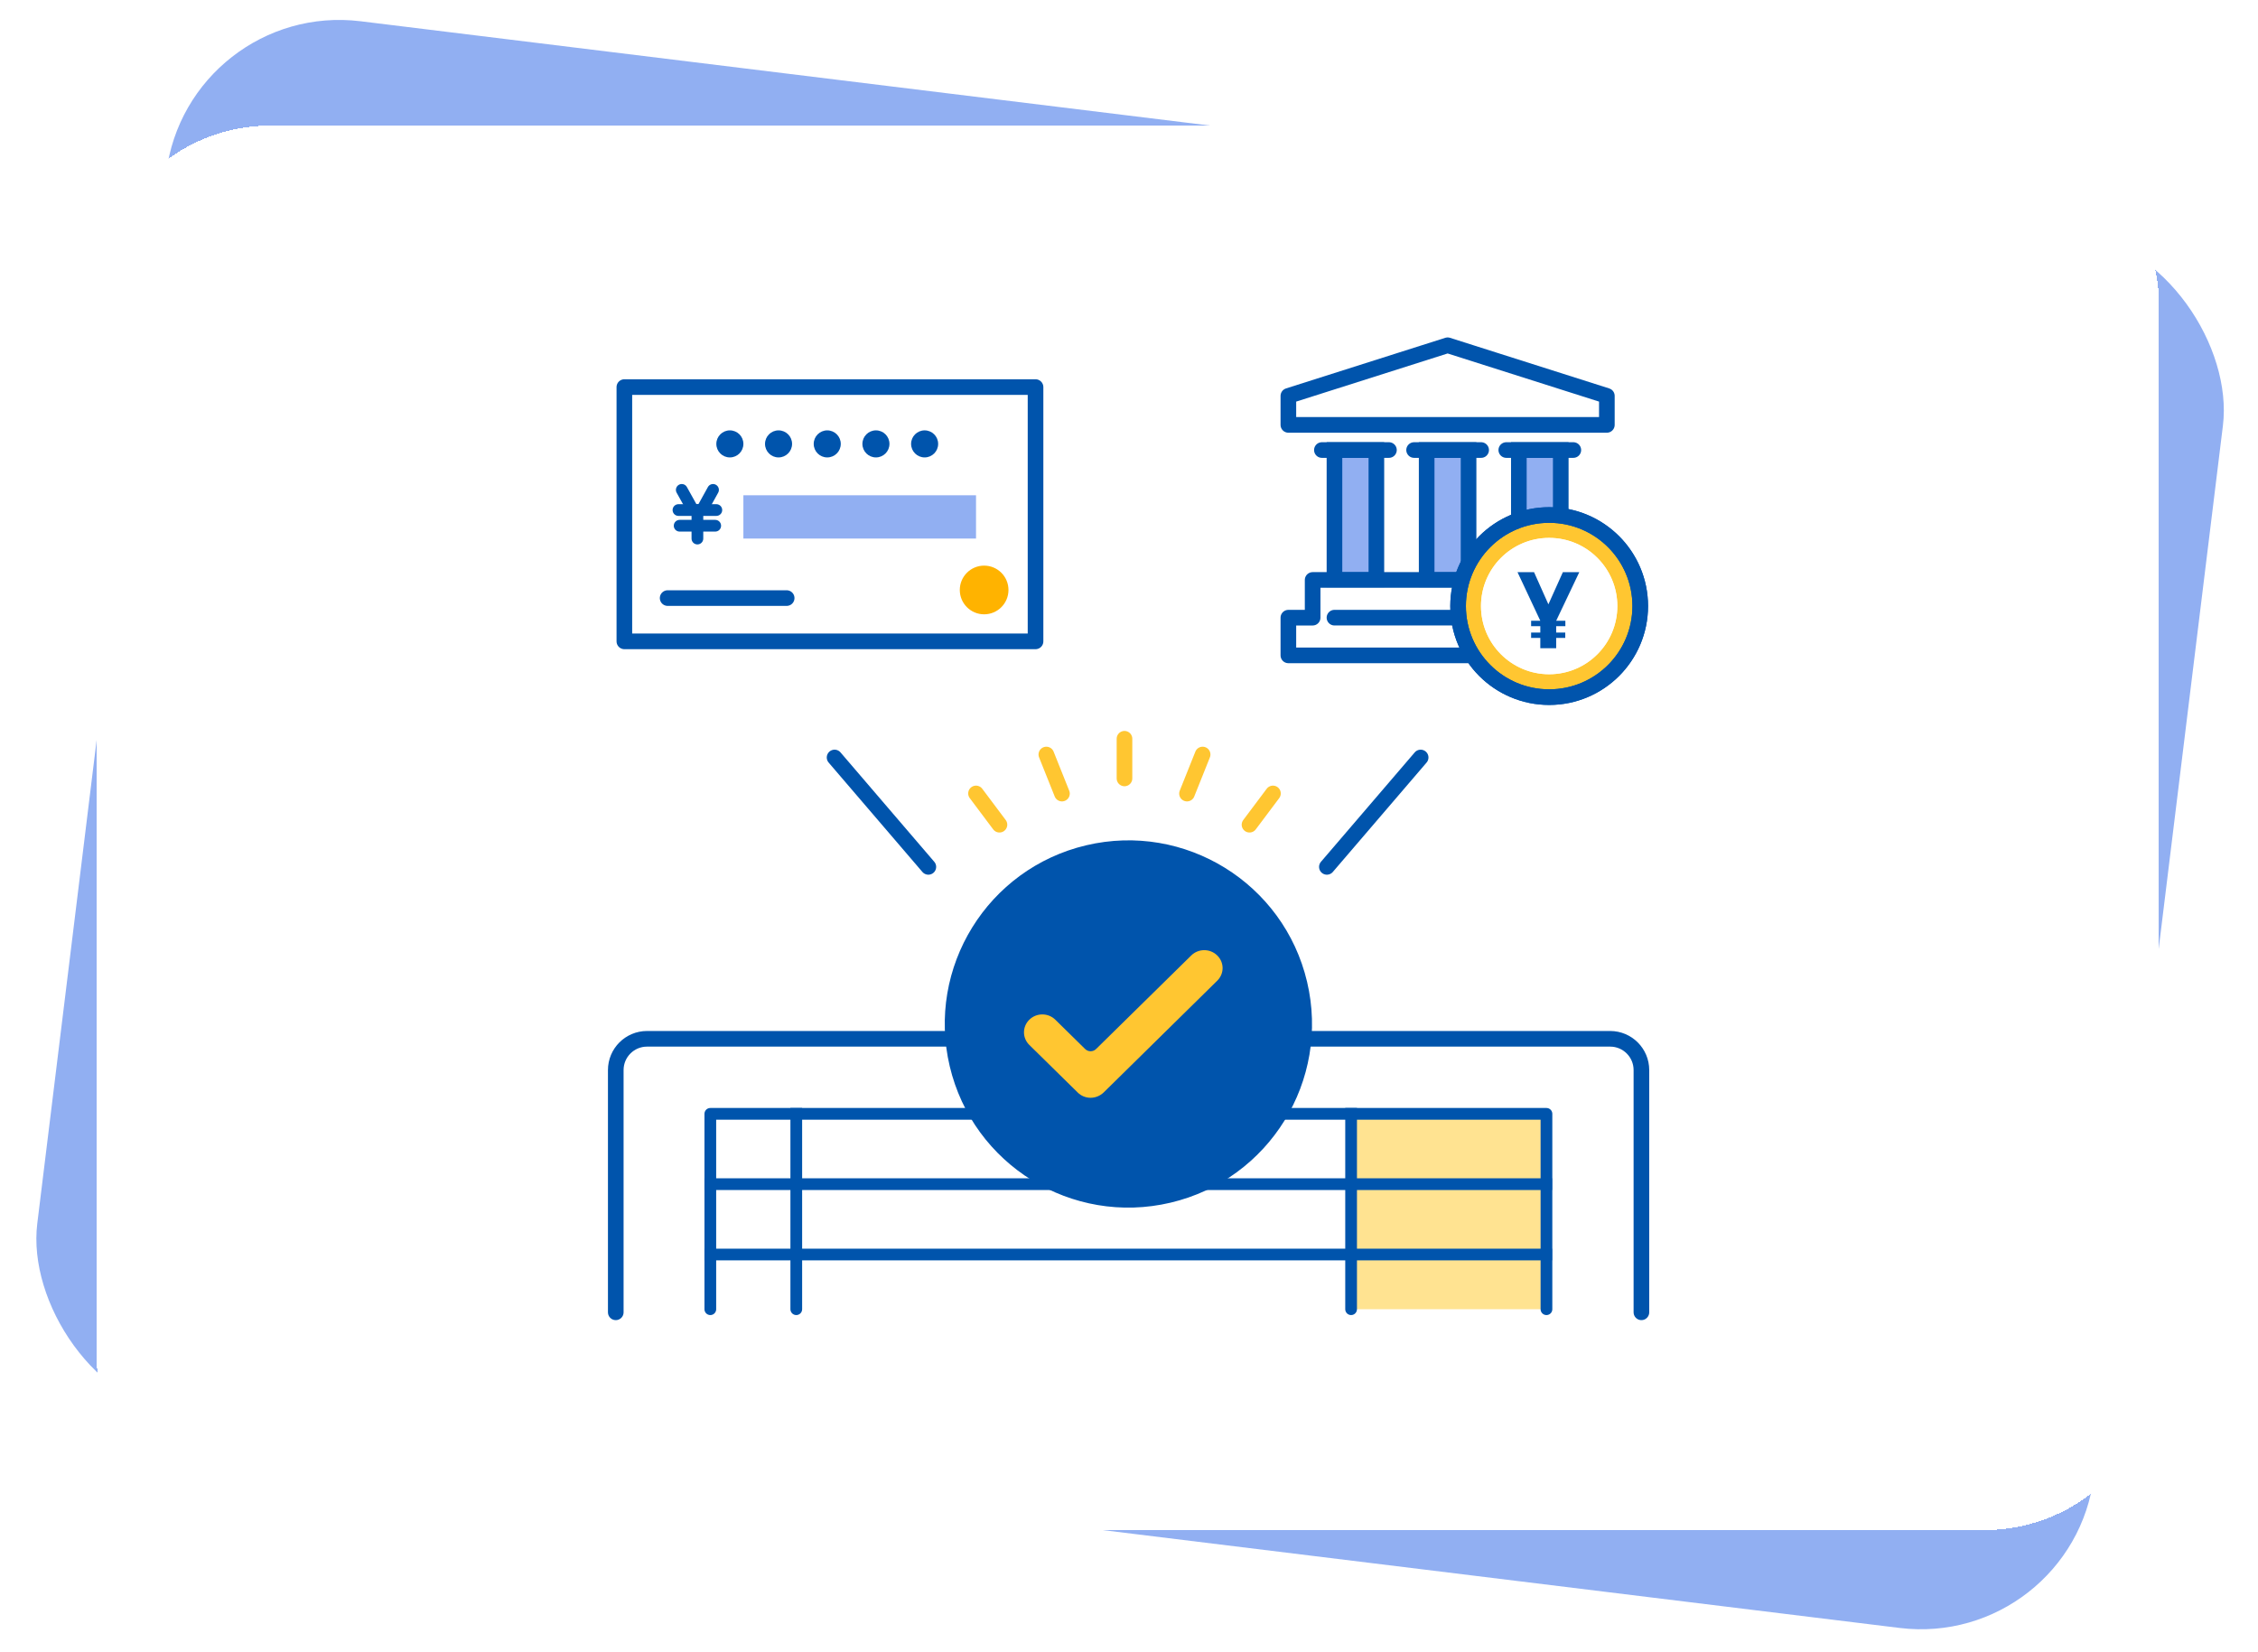 <svg width="518" height="379" viewBox="0 0 518 379" fill="none" xmlns="http://www.w3.org/2000/svg">
<rect x="43.014" width="475.355" height="322.8" rx="40" transform="rotate(7 43.014 0)" fill="#91AFF2"/>
<g filter="url(#filter0_d_2350_13861)">
<rect x="22.11" y="24.375" width="473.144" height="322.202" rx="40" fill="white" shape-rendering="crispEdges"/>
<path d="M325.907 169.344L304.395 194.441" stroke="#0054AC" stroke-width="3.585" stroke-linecap="round"/>
<path d="M191.457 169.344L212.969 194.441" stroke="#0054AC" stroke-width="3.585" stroke-linecap="round"/>
<path d="M371.35 233.168H146.818C143.848 233.168 141.44 235.576 141.44 238.546V295.911H376.728V238.546C376.728 235.576 374.32 233.168 371.35 233.168Z" fill="white" fill-opacity="0.9"/>
<path fill-rule="evenodd" clip-rule="evenodd" d="M309.951 295.91H354.768V251.094H309.951V295.91Z" fill="#FFE391"/>
<path d="M181.327 295.91C181.327 296.653 181.929 297.255 182.672 297.255C183.414 297.255 184.016 296.653 184.016 295.91H182.672H181.327ZM184.016 251.094V249.749H181.327V251.094H182.672H184.016ZM182.672 295.91H184.016V251.094H182.672H181.327V295.91H182.672Z" fill="#0054AC"/>
<path d="M308.607 295.91C308.607 296.653 309.209 297.255 309.951 297.255C310.694 297.255 311.296 296.653 311.296 295.91H309.951H308.607ZM311.296 251.094V249.749H308.607V251.094H309.951H311.296ZM309.951 295.91H311.296V251.094H309.951H308.607V295.91H309.951Z" fill="#0054AC"/>
<path d="M162.952 267.227H354.712" stroke="#0054AC" stroke-width="2.689" stroke-linecap="square" stroke-linejoin="round"/>
<path d="M162.952 283.363H354.712" stroke="#0054AC" stroke-width="2.689" stroke-linecap="square" stroke-linejoin="round"/>
<path d="M354.768 295.91V251.094H162.952V295.91" stroke="#0054AC" stroke-width="2.689" stroke-linecap="round" stroke-linejoin="round"/>
<path d="M141.262 296.622V241.05C141.262 237.089 144.473 233.879 148.433 233.879H369.379C373.339 233.879 376.55 237.089 376.55 241.05V296.622" stroke="#0054AC" stroke-width="3.585" stroke-linecap="round"/>
<path d="M268.539 271.47C291.178 266.124 305.197 243.439 299.851 220.8C294.505 198.161 271.82 184.143 249.181 189.488C226.542 194.834 212.524 217.52 217.869 240.158C223.215 262.797 245.901 276.816 268.539 271.47Z" fill="#0054AC"/>
<path d="M272.647 214.124C274.646 212.159 277.876 212.159 279.875 214.124C281.803 216.02 281.863 219.034 280.056 220.999L279.875 221.187L253.825 246.818C252.807 247.799 251.496 248.305 250.193 248.305C248.881 248.305 247.58 247.816 246.598 246.831L246.592 246.825L235.504 235.925C233.514 233.968 233.514 230.82 235.504 228.863C237.503 226.898 240.732 226.898 242.731 228.863L249.565 235.581C249.914 235.924 250.473 235.924 250.822 235.581L272.647 214.124Z" fill="#FFC631" stroke="#0054AC" stroke-width="1.793" stroke-miterlimit="10" stroke-linecap="round" stroke-linejoin="round"/>
<path d="M257.964 165.047V174.149" stroke="#FFC631" stroke-width="3.585" stroke-miterlimit="10" stroke-linecap="round" stroke-linejoin="round"/>
<path d="M240.037 168.664L243.622 177.627" stroke="#FFC631" stroke-width="3.585" stroke-miterlimit="10" stroke-linecap="round" stroke-linejoin="round"/>
<path d="M223.903 177.594L229.281 184.764" stroke="#FFC631" stroke-width="3.585" stroke-miterlimit="10" stroke-linecap="round" stroke-linejoin="round"/>
<path d="M286.646 184.764L292.024 177.594" stroke="#FFC631" stroke-width="3.585" stroke-miterlimit="10" stroke-linecap="round" stroke-linejoin="round"/>
<path d="M272.305 177.627L275.89 168.664" stroke="#FFC631" stroke-width="3.585" stroke-miterlimit="10" stroke-linecap="round" stroke-linejoin="round"/>
<mask id="mask0_2350_13861" style="mask-type:alpha" maskUnits="userSpaceOnUse" x="288" y="70" width="89" height="86">
<path d="M334.496 134.61C334.496 146.148 343.849 155.501 355.388 155.501H288.439V70.035H376.279V134.61C376.279 123.071 366.926 113.718 355.388 113.718C343.849 113.718 334.496 123.071 334.496 134.61Z" fill="white"/>
</mask>
<g mask="url(#mask0_2350_13861)">
<path d="M336.899 98.816H327.286V128.619H336.899V98.816Z" fill="#91AFF2" stroke="#0054AC" stroke-width="3.585"/>
<path d="M315.749 98.816H306.135V128.619H315.749V98.816Z" fill="#91AFF2" stroke="#0054AC" stroke-width="3.585"/>
<path d="M358.048 98.816H348.434V128.619H358.048V98.816Z" fill="#91AFF2" stroke="#0054AC" stroke-width="3.585"/>
<path d="M324.402 98.816H339.783" stroke="#0054AC" stroke-width="3.585" stroke-miterlimit="10" stroke-linecap="round" stroke-linejoin="round"/>
<path d="M303.25 98.816H318.632" stroke="#0054AC" stroke-width="3.585" stroke-miterlimit="10" stroke-linecap="round" stroke-linejoin="round"/>
<path d="M345.551 98.816H360.933" stroke="#0054AC" stroke-width="3.585" stroke-miterlimit="10" stroke-linecap="round" stroke-linejoin="round"/>
<path d="M363.057 137.274V128.617H301.127V137.274H295.56V145.922H368.624V137.274H363.057Z" fill="white" fill-opacity="0.9" stroke="#0054AC" stroke-width="3.585" stroke-miterlimit="10" stroke-linecap="round" stroke-linejoin="round"/>
<path d="M358.048 137.27H306.135" stroke="#0054AC" stroke-width="3.585" stroke-miterlimit="10" stroke-linecap="round" stroke-linejoin="round"/>
<path d="M368.624 93.047H295.56V86.394L332.097 74.781L368.624 86.394V93.047Z" fill="white" fill-opacity="0.9" stroke="#0054AC" stroke-width="3.585" stroke-miterlimit="10" stroke-linecap="round" stroke-linejoin="round"/>
</g>
<path fill-rule="evenodd" clip-rule="evenodd" d="M376.28 134.61C376.28 146.149 366.926 155.502 355.388 155.502C343.85 155.502 334.496 146.149 334.496 134.61C334.496 123.072 343.85 113.719 355.388 113.719C366.926 113.719 376.28 123.072 376.28 134.61ZM371.026 134.611C371.026 143.247 364.025 150.249 355.388 150.249C346.752 150.249 339.751 143.247 339.751 134.611C339.751 125.974 346.752 118.973 355.388 118.973C364.025 118.973 371.026 125.974 371.026 134.611Z" fill="#FFC631"/>
<path d="M355.388 150.248C364.025 150.248 371.026 143.247 371.026 134.61C371.026 125.974 364.025 118.973 355.388 118.973C346.752 118.973 339.751 125.974 339.751 134.61C339.751 143.247 346.752 150.248 355.388 150.248Z" fill="white" fill-opacity="0.9"/>
<path d="M355.388 155.502C366.926 155.502 376.28 146.149 376.28 134.61C376.28 123.072 366.926 113.719 355.388 113.719C343.85 113.719 334.496 123.072 334.496 134.61C334.496 146.149 343.85 155.502 355.388 155.502Z" stroke="#0054AC" stroke-width="3.585" stroke-miterlimit="10"/>
<path d="M355.388 155.502C366.926 155.502 376.28 146.149 376.28 134.61C376.28 123.072 366.926 113.719 355.388 113.719C343.85 113.719 334.496 123.072 334.496 134.61C334.496 146.149 343.85 155.502 355.388 155.502Z" stroke="#0054AC" stroke-width="3.585" stroke-miterlimit="10"/>
<path d="M348.126 126.828H351.917L355.213 134.213L358.534 126.828H362.301L356.998 137.98H359.104V139.219H356.998V140.682H359.08V141.921H356.998V144.275H353.355V141.921H351.248V140.682H353.355V139.219H351.248V137.98H353.355L348.126 126.828Z" fill="#0054AC"/>
<path d="M237.558 84.375H143.233V142.707H237.558V84.375Z" fill="white" fill-opacity="0.9" stroke="#0054AC" stroke-width="3.585" stroke-miterlimit="10" stroke-linejoin="round"/>
<path d="M164.333 97.407C164.333 95.69 165.732 94.305 167.435 94.305C169.153 94.305 170.538 95.69 170.538 97.407C170.538 99.125 169.153 100.51 167.435 100.51C165.718 100.51 164.333 99.125 164.333 97.407Z" fill="#0054AC"/>
<path d="M175.502 97.407C175.502 95.69 176.887 94.305 178.604 94.305C180.322 94.305 181.707 95.69 181.707 97.407C181.707 99.125 180.308 100.51 178.604 100.51C176.887 100.51 175.502 99.125 175.502 97.407Z" fill="#0054AC"/>
<path d="M186.672 97.407C186.672 95.69 188.071 94.305 189.775 94.305C191.492 94.305 192.877 95.69 192.877 97.407C192.877 99.125 191.492 100.51 189.775 100.51C188.057 100.51 186.672 99.125 186.672 97.407Z" fill="#0054AC"/>
<path d="M197.841 97.407C197.841 95.69 199.24 94.305 200.944 94.305C202.662 94.305 204.047 95.69 204.047 97.407C204.047 99.125 202.662 100.51 200.944 100.51C199.24 100.51 197.841 99.125 197.841 97.407Z" fill="#0054AC"/>
<path d="M209.011 97.407C209.011 95.69 210.41 94.305 212.114 94.305C213.832 94.305 215.217 95.69 215.217 97.407C215.217 99.125 213.832 100.51 212.114 100.51C210.41 100.51 209.011 99.125 209.011 97.407Z" fill="#0054AC"/>
<path d="M225.767 136.502C228.851 136.502 231.352 134.002 231.352 130.917C231.352 127.833 228.851 125.332 225.767 125.332C222.682 125.332 220.182 127.833 220.182 130.917C220.182 134.002 222.682 136.502 225.767 136.502Z" fill="#FFB300"/>
<path d="M223.906 109.195H170.538V119.124H223.906V109.195Z" fill="#91AFF2"/>
<path d="M153.162 132.777H180.466" stroke="#0054AC" stroke-width="3.585" stroke-miterlimit="10" stroke-linecap="round" stroke-linejoin="round"/>
<path d="M156.402 107.957L158.717 112.115" stroke="#0054AC" stroke-width="2.689" stroke-miterlimit="10" stroke-linecap="round" stroke-linejoin="round"/>
<path d="M163.575 107.957L161.274 112.115" stroke="#0054AC" stroke-width="2.689" stroke-miterlimit="10" stroke-linecap="round" stroke-linejoin="round"/>
<path d="M155.644 112.582H164.332" stroke="#0054AC" stroke-width="2.689" stroke-miterlimit="10" stroke-linecap="round" stroke-linejoin="round"/>
<path d="M155.915 116.18H164.075" stroke="#0054AC" stroke-width="2.689" stroke-miterlimit="10" stroke-linecap="round" stroke-linejoin="round"/>
<path d="M159.989 112.582V119.125" stroke="#0054AC" stroke-width="2.689" stroke-miterlimit="10" stroke-linecap="round" stroke-linejoin="round"/>
</g>
<defs>
<filter id="filter0_d_2350_13861" x="-5.91278e-05" y="6.687" width="517.364" height="366.422" filterUnits="userSpaceOnUse" color-interpolation-filters="sRGB">
<feFlood flood-opacity="0" result="BackgroundImageFix"/>
<feColorMatrix in="SourceAlpha" type="matrix" values="0 0 0 0 0 0 0 0 0 0 0 0 0 0 0 0 0 0 127 0" result="hardAlpha"/>
<feOffset dy="4.422"/>
<feGaussianBlur stdDeviation="11.055"/>
<feComposite in2="hardAlpha" operator="out"/>
<feColorMatrix type="matrix" values="0 0 0 0 0 0 0 0 0 0.329 0 0 0 0 0.675 0 0 0 0.1 0"/>
<feBlend mode="normal" in2="BackgroundImageFix" result="effect1_dropShadow_2350_13861"/>
<feBlend mode="normal" in="SourceGraphic" in2="effect1_dropShadow_2350_13861" result="shape"/>
</filter>
</defs>
</svg>

